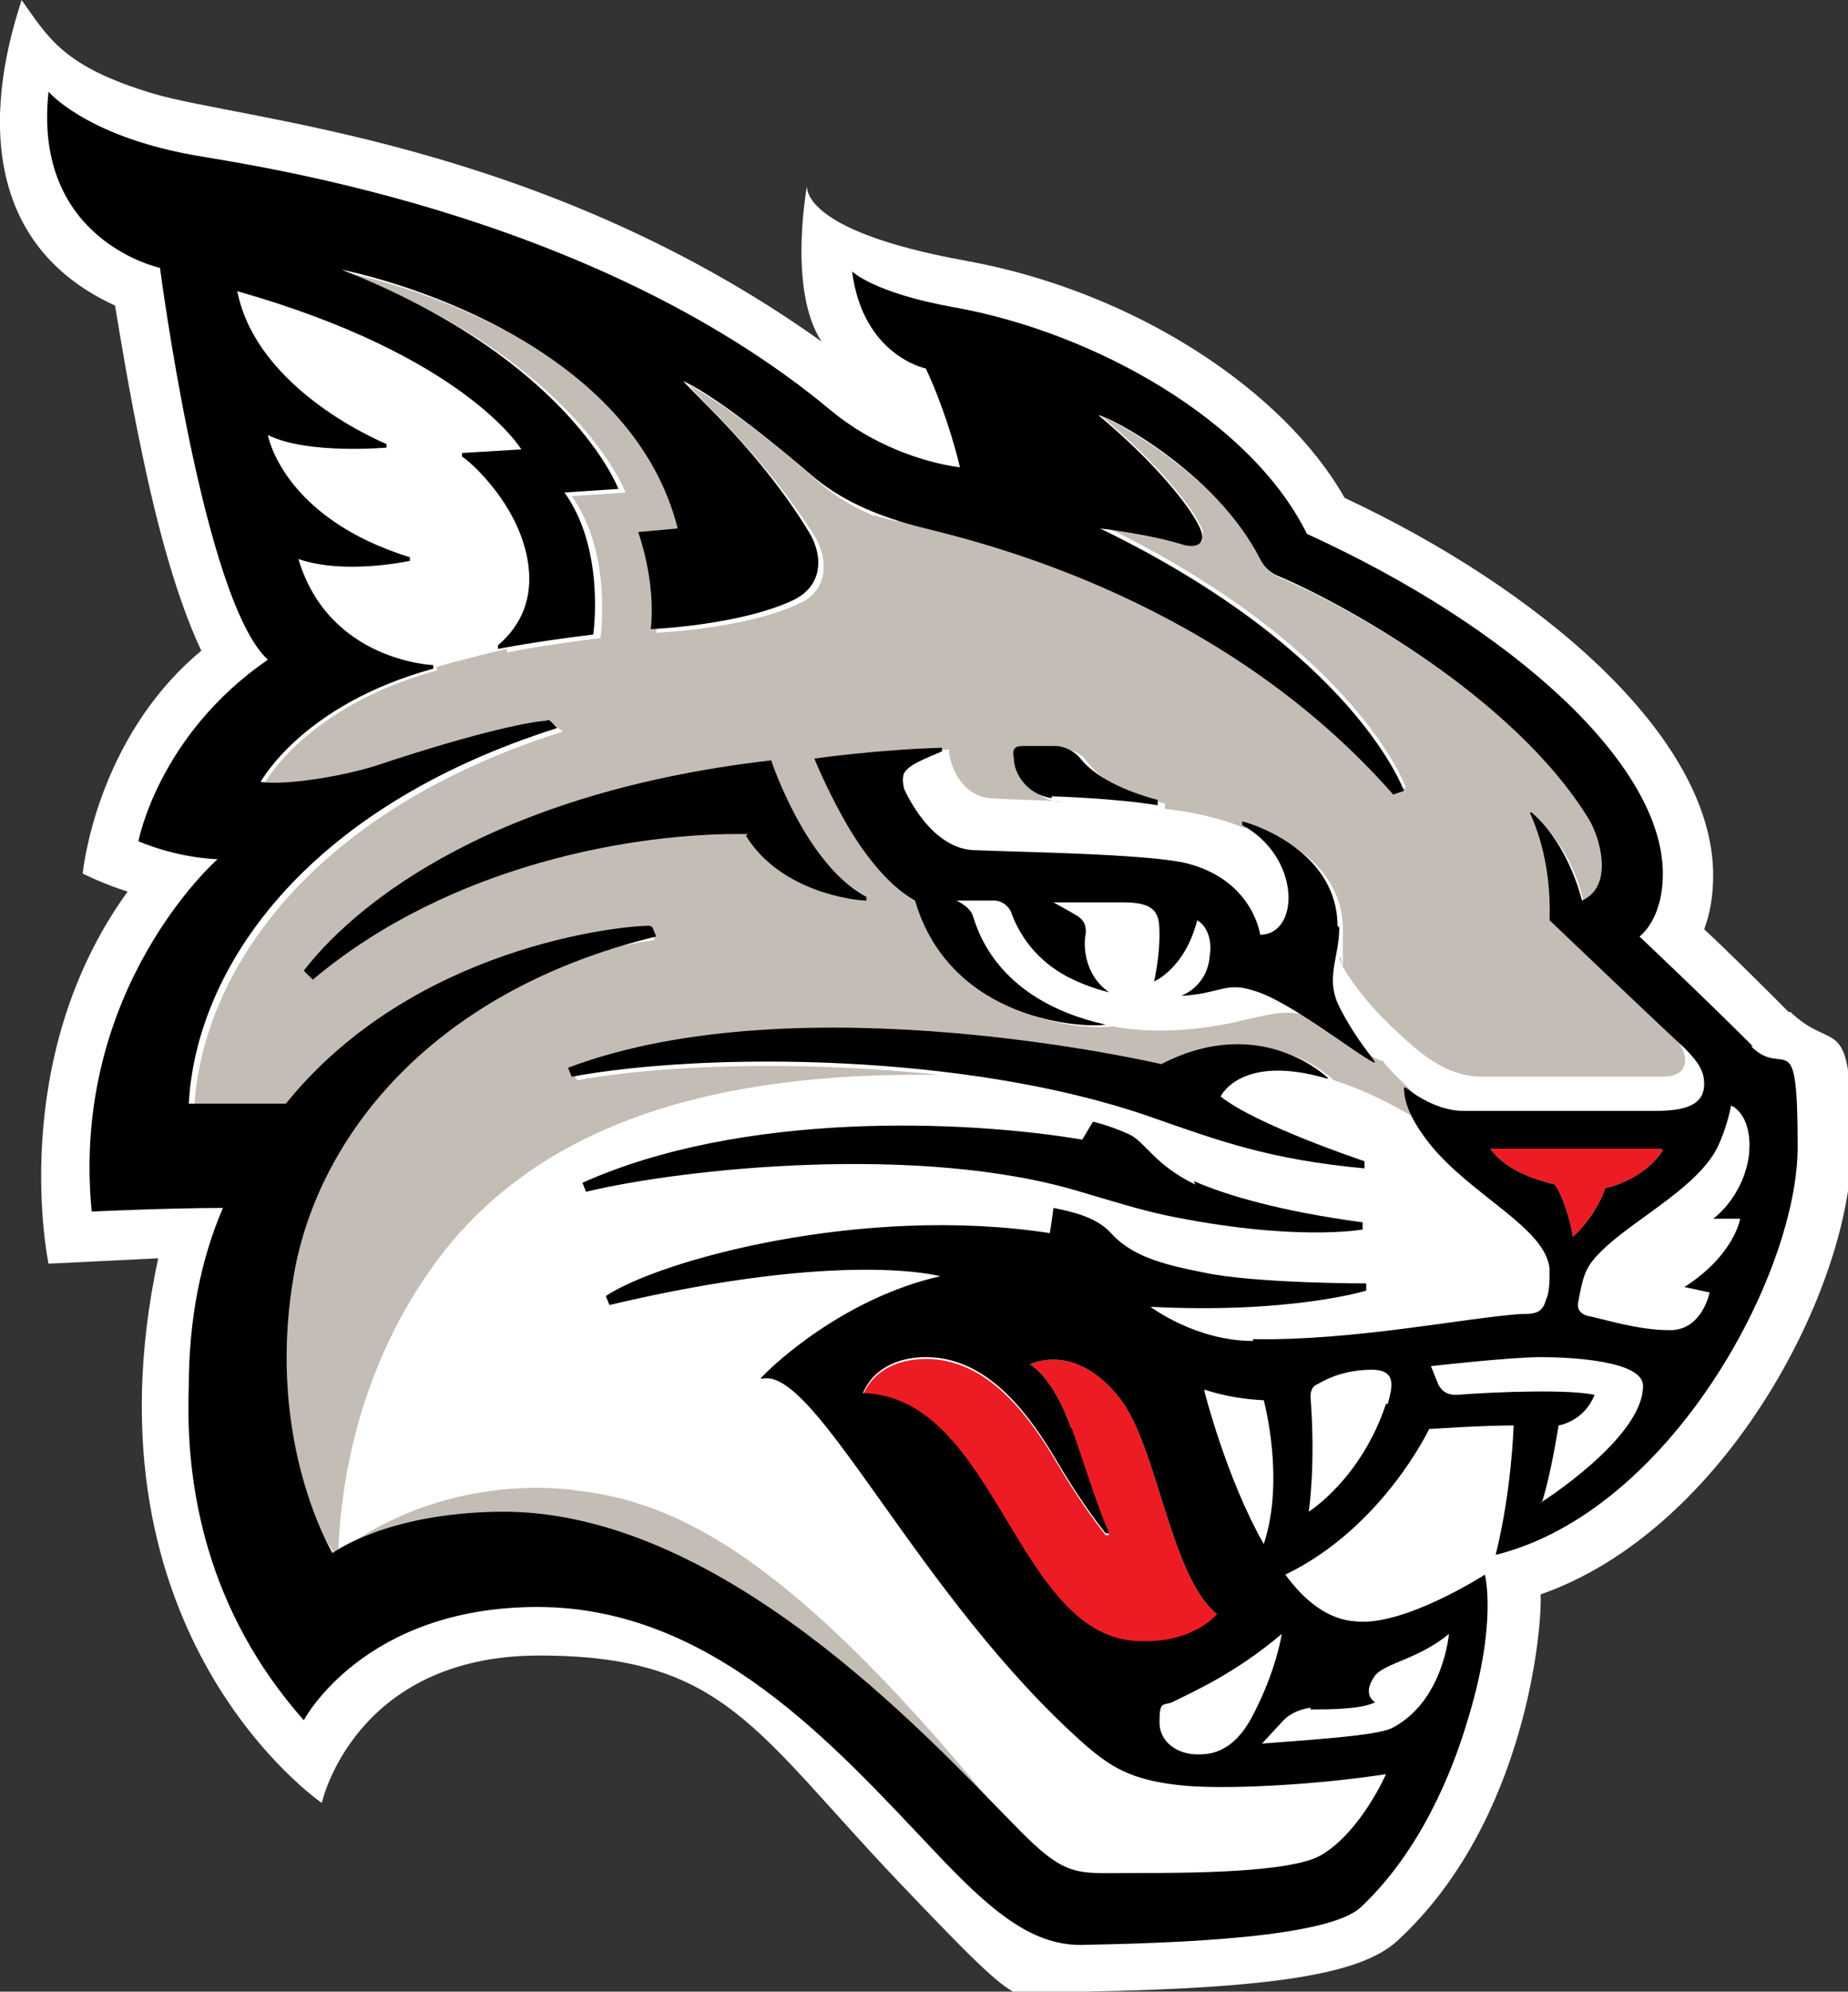 <?xml version="1.0" encoding="UTF-8"?>
<svg id="Layer_1" xmlns="http://www.w3.org/2000/svg" version="1.1" viewBox="0 0 102.8 110.8">
  <rect x="0" y="0" width="102.8" height="110.8" fill="#333333" stroke="none"/>
  <!-- Generator: Adobe Illustrator 29.1.0, SVG Export Plug-In . SVG Version: 2.1.0 Build 142)  -->
  <defs>
    <style>
      .st0 {
        fill: #c4bdb5;
      }

      .st1 {
        fill: #ed1c24;
      }

      .st2 {
        fill: #fff;
      }

      .st3 {
        fill: #c4bdb5;
      }
    </style>
  </defs>
  <path class="st2" d="M99.5,56.3c-1.6-1.6-3.4-3.4-4.7-4.6.3-.8.5-1.8.5-3,0-7.8-9.8-16-20.5-21-3.4-6-11.7-11.5-21.1-13.2s-8.8-4.2-8.8-4.2c0,0-1.1,5.8.8,8.7C30,7.8,13.5,6.7,8.5,5.2S2.7,2.1,1.2,0C.7,1.7-3.2,12.6,6.4,17c.3,1.8.8,4.9,1.5,8.2,1.2,5.8,2.4,9.1,3.3,11-5.9,4.9-6.6,12.4-6.6,12.4,0,0,1.2.6,2.5,1-6.8,9.4-4.4,20.7-4.4,20.7,0,0,4.2-.2,6.1-.3-4.5,21,9.1,30.3,9.1,30.3,0,0,1.8-8.2,12.1-8.2s12,4.2,20,12.6,6.1,6.1,10.1,6.1.1,0,.2,0c10.7-.2,15.4-1,17.4-2.8,7.2-6.6,8.1-17.5,8-19.3,10.3-3.6,17.3-17.1,17.3-24.9s-.9-5.1-3.4-7.5Z"/>
  <g>
    <path class="st1" d="M92.5,64c-1.1,1.7-3.2,2.1-3.2,2.1-.6,1.7-1.8,2.7-1.8,2.7,0,0-.3-1.8-1-2.9-.8-.2-2.7-.7-3.6-2h9.5Z"/>
    <path class="st1" d="M67.7,89.9s-1.3,1.6-4.2,1.5c-7,0-8-13.6-15.5-13.8.7-1.6,2.3-2,3.5-2,3.2,0,5.4,2.7,7,5.3,1,1.7,1.9,3.1,3,4.5h.2c-.7-1.5-1.3-3.6-2.1-5.9-.6-1.7-1.4-3-2.3-3.6,0,0,2.5-1.3,5,1.9,2.1,2.7,2.8,9.9,5.4,12Z"/>
  </g>
  <g>
    <path class="st0" d="M92.9,57.5c-2.1-2-6.6-6.2-6.6-6.2.1-3.1-.7-5.1-1.1-5.9h.1c2.2,1.7,2.8,4.8,2.8,4.8,1.8-.9,1-3.5.4-4.5-4.3-7-14-12.2-17.4-13.6-.4-.2-.7-.5-.9-.9-2.5-4.9-8.5-7.9-9-8.1h0s0,0,0,0c0,0,0,0,0,0h0c2.9,2.4,5.2,5.1,5.7,6.4,0,.2,0,.3,0,.4,0,.1,0,.2,0,.2-.2.2-.6.2-1,.1-1.9-.6-4.6-1-4.6-1h0c0,0,0,0,0,0,0,0,0,0,0,0h0c.1,0,.3.1.4.2,13.8,6.8,16.5,14.4,16.5,14.4l-.6.2c-9.4-10.7-22.4-13.9-26-14.8-.3,0-.6-.1-.8-.2,0,0,0,0-.1,0-.1,0-.2,0-.3,0,0,0,0,0-.1,0-.1,0-.2,0-.3,0,0,0,0,0-.1,0,0,0-.2,0-.3-.1,0,0,0,0-.1,0,0,0-.2,0-.3-.1,0,0,0,0-.1,0,0,0-.2,0-.3-.1,0,0,0,0-.1,0,0,0-.2,0-.3-.1-1.2-.5-2.2-1.2-3-1.9-4-3.5-6.2-4.8-7.1-5.3h0c.7.9,4.3,4.1,7,8.4.8,1.3.8,3.1-.9,3.8-3,1.4-7.9,1.6-7.9,1.6.3-2.7-.6-5.4-.6-5.4l2.2-.2c-2.4-9.4-14-13.4-18.7-14.4h0c12.7,5,15.4,12.2,15.4,12.2l-3,.2c2.3,3.2,1.6,7.9,1.6,7.9-3.3.4-5.2.8-5.2.8v-.2c-2.2.5-3.9,1-3.9,1v.2c-7.3,2-9.6,6.3-9.6,6.3,1.4.2,4.5-.2,6.4-.9,7-2.3,9.7-2.4,9.7-2.4l.5.4c-14.2,4.5-20.1,13.5-20.5,21h5.4c8.8-9.6,20.2-9.8,20.2-9.8v.4c-10.9,1.5-19.9,11-21.2,18.5-1.5,9.1,3.6,15.9,3.6,15.9.2-6.6,2.3-12,5.1-16,5.7-8.2,15.8-11.1,28.4-10.9-7.6-.8-15.3-.6-20.2.3l-.2-.5c13-4.9,33-.3,33-.3,5.6-2.9,9.3.8,9.3.8,2.3.7,4.7,2.2,4.7,2.2,0,0-.3-.7-.4-1.4h.2c0-.1-1.2-1.1-1.8-1.9h-.1c-.6-.2-2.2-1.4-3.9-2.4-1.1-.5-2.2-.2-3.9.2-1.7.4-4.5.8-7.1.3-1.1.2-8.6,0-10.6-6.9-1.6-.8-3-2.8-4-4.6-1-1.8-1.6-3.3-1.6-3.3,0,0,3.5-.4,7.1-.6v.2c.1.8.7,2.3,2.2,2.5,1.2.1,3,.1,4.2.2-.2,0-.3,0-.3,0-1.4-.1-2-1.4-2.1-2.2,0-.5.2-.7.5-.7.6,0,1.1,0,1.8,0s1.1.3,1.4.7c.8,1.1,2.4,1.9,4.3,2.3v.3c2.8.3,4.5,1.1,4.5,1.1v-.2c1,.2,5.4,1.8,5.4,5.8s0,1.1-.2,1.6c.2.7,1.4,2.4,3,3.9,1.5,1.4,2.9,2.7,5,2.7h10c1.7,0,1.4-1.5.6-2.2Z"/>
    <path class="st3" d="M32,82.9c-5.1-.6-9.9,1-12.9,3.3,1.2-.6,3.9-1.8,8.5-1.9,12.2-.2,23.8,12.2,28.7,17.4-12.2-15.2-18.7-18.2-24.4-18.8Z"/>
  </g>
  <path class="st2" d="M36.5,52.3"/>
  <g>
    <path d="M74.4,51.5c0-4-4.4-5.6-5.3-5.8v.2c3.3,1.8,3.2,6.1,1,6.1,0,0-.4-3.1-4.2-4-2.3-.5-9.2-.6-11.6-.7-2.5,0-3.9-3.2-4-3.4-.1-.4-.1-.7,0-.9.3-.5,1.2-.8,2.1-1.2v-.2c-3.6.1-7.1.6-7.1.6,0,0,.6,1.5,1.6,3.3,1,1.8,2.4,3.7,4,4.6,2,6.8,9.5,7.1,10.6,6.9-6.3-1.4-7.2-5.6-7.4-6.1-.2-.5-.9-.8-.9-.8h2.1c.5,0,.9.4,1,.8.7,1.8,2,2.9,3.2,3.5s2.2.8,2.2.8c-1.2-.8-1.5-2.3-1.3-3.3,0-.3,0-.6-.4-.9-.3-.2-1.4-.8-1.4-.8,1.1,0,3.1,0,3.9,0,1.9,0,2,.7,2,1.8,0,1.3-.3,2.6-.3,2.6,0,0,1.7-.7,2.4-3.4.7.4.8,1.4.7,1.9-.1,1.8-1.6,2.3-1.6,2.3,2.1-.1,2.5-.8,4-.3,1.9.5,5.7,3.5,6.7,4h.1c-.4-.6-1.2-1.5-2-3.1-.8-1.6,0-2.7,0-4.4Z"/>
    <path d="M66.5,65.9c-2.3-1.1-2.8-2.4-3.7-2.8-1.1-.5-2-.7-2-.7l-.6,1c-6.5-1.1-18.9-1.6-27.8,2.4l.2.5c5.4-1.3,18.6-2.7,27.5,0,1.7.5,3.3,1,4.7,1.3,7.2,1.5,11,.8,11,.8v-.4c-4.5-.6-7.6-1.5-9.4-2.3Z"/>
    <path d="M73.9,60s-3.7-3.7-9.3-.8c0,0-20-4.7-33,.2l.2.5c7.6-1.4,22-1.3,32.1,2.2,4,1.4,6.7,2.4,12,2.9v-.4s-6-2-8-3.6c0,0,1.1-2.4,5.9-1Z"/>
    <path d="M97.5,58.2c-2.8-2.8-6.3-6.1-6.3-6.1,0,0,1.3-.9,1.3-3.5,0-6.1-8.4-13.7-19.8-18.9-3.1-6.3-11.8-11.2-19.6-12.6-4.5-.8-5.7-2-5.7-2,.6,4.7,4.1,5.4,4.1,5.4.9,1.9,1.6,4.2,1.9,5.5-2.2-.3-4.9-1.3-7.1-3.1C32.8,11.6,13.2,9.1,10.6,8.6c-5.9-1.1-7.9-3.5-7.9-3.5-.9,8.3,6.2,9.8,6.2,9.8,0,0,2.4,18.5,6,21.8-6.1,4.2-7.2,10.1-7.2,10.1,0,0,2,.9,4.4,1,0,0-8.2,7.2-7,19.6,0,0,4.3-.2,7.3-.2-1.2,2.8-1.9,6.1-1.9,10h0c-.2,5.5,1,12.4,6.4,18.5,0,0,3.3-6.3,13-6.3s16.5,7.7,22,13.5c3.1,3.3,5.4,5.3,8.2,5.3,5.4-.1,13.8-.4,15.6-2.1,3.3-3.1,5.1-7.5,6-10.6,1.6-5.3.9-7.9.9-7.9,0,0-4.5,2.9-7.2,2.6-1.5-.1-2.8-1.1-3.9-2.6,5.4-2.6,8-8.1,8-8.1,0,0,2.9-.2,4.7-.2,0,0-.1,3.6-1,7.2,9.7-2.4,16.8-15.6,16.8-22.7s-.7-3.7-2.6-5.6ZM72.9,95.1c1,0,2.8,0,3.6-.4,0,0-.8-.4,0-1.5.6-.7,2.4-.9,4.1-2.3,0,0-.3,3.7-3.1,5.2-.7.4-3.3.6-7.3.9l1.2-1.3c.4-.4.9-.6,1.5-.7ZM59.6,79.5c-.6-1.7-1.4-3-2.3-3.6,0,0,2.5-1.3,5,1.9,2.1,2.7,2.8,9.9,5.4,12,0,0-1.3,1.6-4.2,1.5-7,0-8-13.6-15.5-13.8.7-1.6,2.3-2,3.5-2,3.2,0,5.4,2.7,7,5.3,1,1.7,1.9,3.1,3,4.5h.2c-.7-1.6-1.3-3.6-2.1-5.9ZM67,77.3s1.3.5,3.3.6c0,0,1.2,4.4,0,8-2.1-3.7-3.3-8.5-3.3-8.5ZM65.2,94.7c1.2-.6,3.5-1.6,6.1-3.8,0,0-.3,2.1-1.7,4.7-1.1,2-2.4,2-3,2-1,0-2.1-.6-2.1-1.8s.2-.9.7-1.1ZM77.1,78.1c-1.4,4.2-4.3,6-4.3,6,0,0,.4-2.5.1-6.4,0-.3.1-.6.4-.7,1-.6,2.1-.8,3-.8,1.5,0,1.1,1.1.9,1.9ZM69.7,74.6c-3.2,0-5.7-1.9-5.7-1.9,7.8.4,12-.9,12-.9v-.4c0,0-6.2,0-9-.6-2.6-.5-4.1-1-5.2-2.2-.8-.9-2.2-1.2-3.2-1.4-.1.8-.2,1.4-.2,1.4-10.4-1.6-21.7,1.5-24.7,3.5l.2.5c13.1-3.1,18.4-1.6,18.4-1.6-5.3,1.2-9.3,4.9-10,5.7h.1c3-.7,8.7,12.2,18,20.4,1.4,1.2,2.5,1.9,5.1,2.2,2.4.3,7.7,0,11.6-.6,0,0-1.4,3.2-3.6,4.5-1.7,1-7.5,1-10.6,1s-3.6.3-6.5-2.7c-5-5.1-16.5-17.6-28.7-17.4-6.3.1-9.2,2.3-9.2,2.3,0,0-3.7-6.1-2.2-15.2,1.2-7.6,7.4-16,20.2-19.1l-.2-.5c0,0-.1-.1-.2-.1-1.5,0-13.1,1.1-20.2,9.9h-5.4c.4-7.4,6.3-16.4,20.5-20.9l-.4-.4c0,0-.2-.1-.2,0-.6,0-3.5.5-9.5,2.5-1.9.6-5,1.1-6.4.9,0,0,2.3-4.3,9.6-6.3v-.2s-5.8-.2-7.5-5.9c2.6.9,6.2.1,6.2.1v-.2c-7.1-2.2-7.9-6.8-7.9-6.8,2.2,1.1,6.6.7,6.6.7v-.2s-7.2-2.9-8.3-8.5c12.7,3.6,15.8,8.8,15.8,8.8l-3.3.2v.2c.5.3,3.3,2.8,3.7,6.1.2,1.7-.3,3.2-1.7,4.4v.2c0,0,2-.4,5.3-.8,0,0,.7-4.7-1.6-7.9l3-.2s-2.7-7.2-15.4-12.2h0c4.7,1,16.3,4.9,18.7,14.4l-2.2.2s1,2.7.7,5.4c0,0,4.9-.2,7.9-1.6,1.7-.8,1.7-2.5.9-3.8-2.6-4.3-6.2-7.5-7-8.4h0c.9.4,3,1.7,7.1,5.2,1.5,1.3,3.5,2.3,6.4,3,3.6.9,16.6,4.1,26,14.8l.6-.2s-2.7-7.7-16.9-14.6h0c0,0,2.7.3,4.6.9.7.2,1.3,0,1-.8-.5-1.3-2.8-4-5.7-6.4h0c.5,0,6.5,3.1,9,8,.2.4.5.7.9.9,3.4,1.4,13.2,6.7,17.4,13.6.6,1,1.4,3.7-.4,4.5,0,0-.7-3.1-2.8-4.9h-.1c.4.9,1.2,2.9,1.1,6,0,0,6.4,6.1,7.5,7.1.9.9,1.1,1.4,1.1,2,0,1.1-.9,1.5-2.7,1.5h-10.7c-1.7,0-3.2-1.3-3.2-1.3h-.1c0,1.1.7,2.2,1.4,3.1,2.3,2.9,6.5,4.7,6.7,7,0,.7,0,1.3-.2,1.7-.2.8-.7.8-1.4.8-3,.2-9.3,1.5-14.9,1.4ZM92.5,64c-1.1,1.7-3.2,2.1-3.2,2.1-.6,1.7-1.8,2.7-1.8,2.7,0,0-.3-1.8-1-2.9-.8-.2-2.7-.7-3.6-2h9.5ZM85.8,83.5c.5-1.6.9-4.2.9-4.2,0,0,1.4-.2,2-1.7-1.3-.3-5.1-.2-7.7,0-.5,0-.8-.2-1-.6l-.4-1s4.4-.5,6.1-.5,5.7.2,5.7,1.6c0,2.9-5.7,6.5-5.7,6.5ZM97.3,64.2c-.3,2.4-2,3.6-2,3.6h1.5s-.3,2-3.1,3.8l1.4.3s-.4,2.1-2.2,2.1-3.6-.6-4.6-.8c-.7-.2-.5-.8-.5-.8.3-1.6.4-2,1.6-3.1,1.9-1.7,5.2-3.4,6.2-5.6.4-.9.6-1.7.7-2.2.8.4,1.1,1.5,1,2.6Z"/>
    <path d="M58.5,44.3s3.5.1,5.9.5v-.3c-1.9-.5-3.5-1.3-4.3-2.3-.3-.4-.9-.7-1.4-.7-.7,0-1.3,0-1.8,0s-.6.2-.5.7c0,.8.7,2,2.1,2.2Z"/>
    <path d="M41.5,46.5c1.9,3.1,6,3.6,6.7,3.6v-.2c-3.4-1.8-5.3-7.6-5.3-7.6-16.5,1.9-23.7,8.7-26,11.7l.5.5c7.6-6.4,17.9-8.2,24.2-8.1Z"/>
  </g>
</svg>